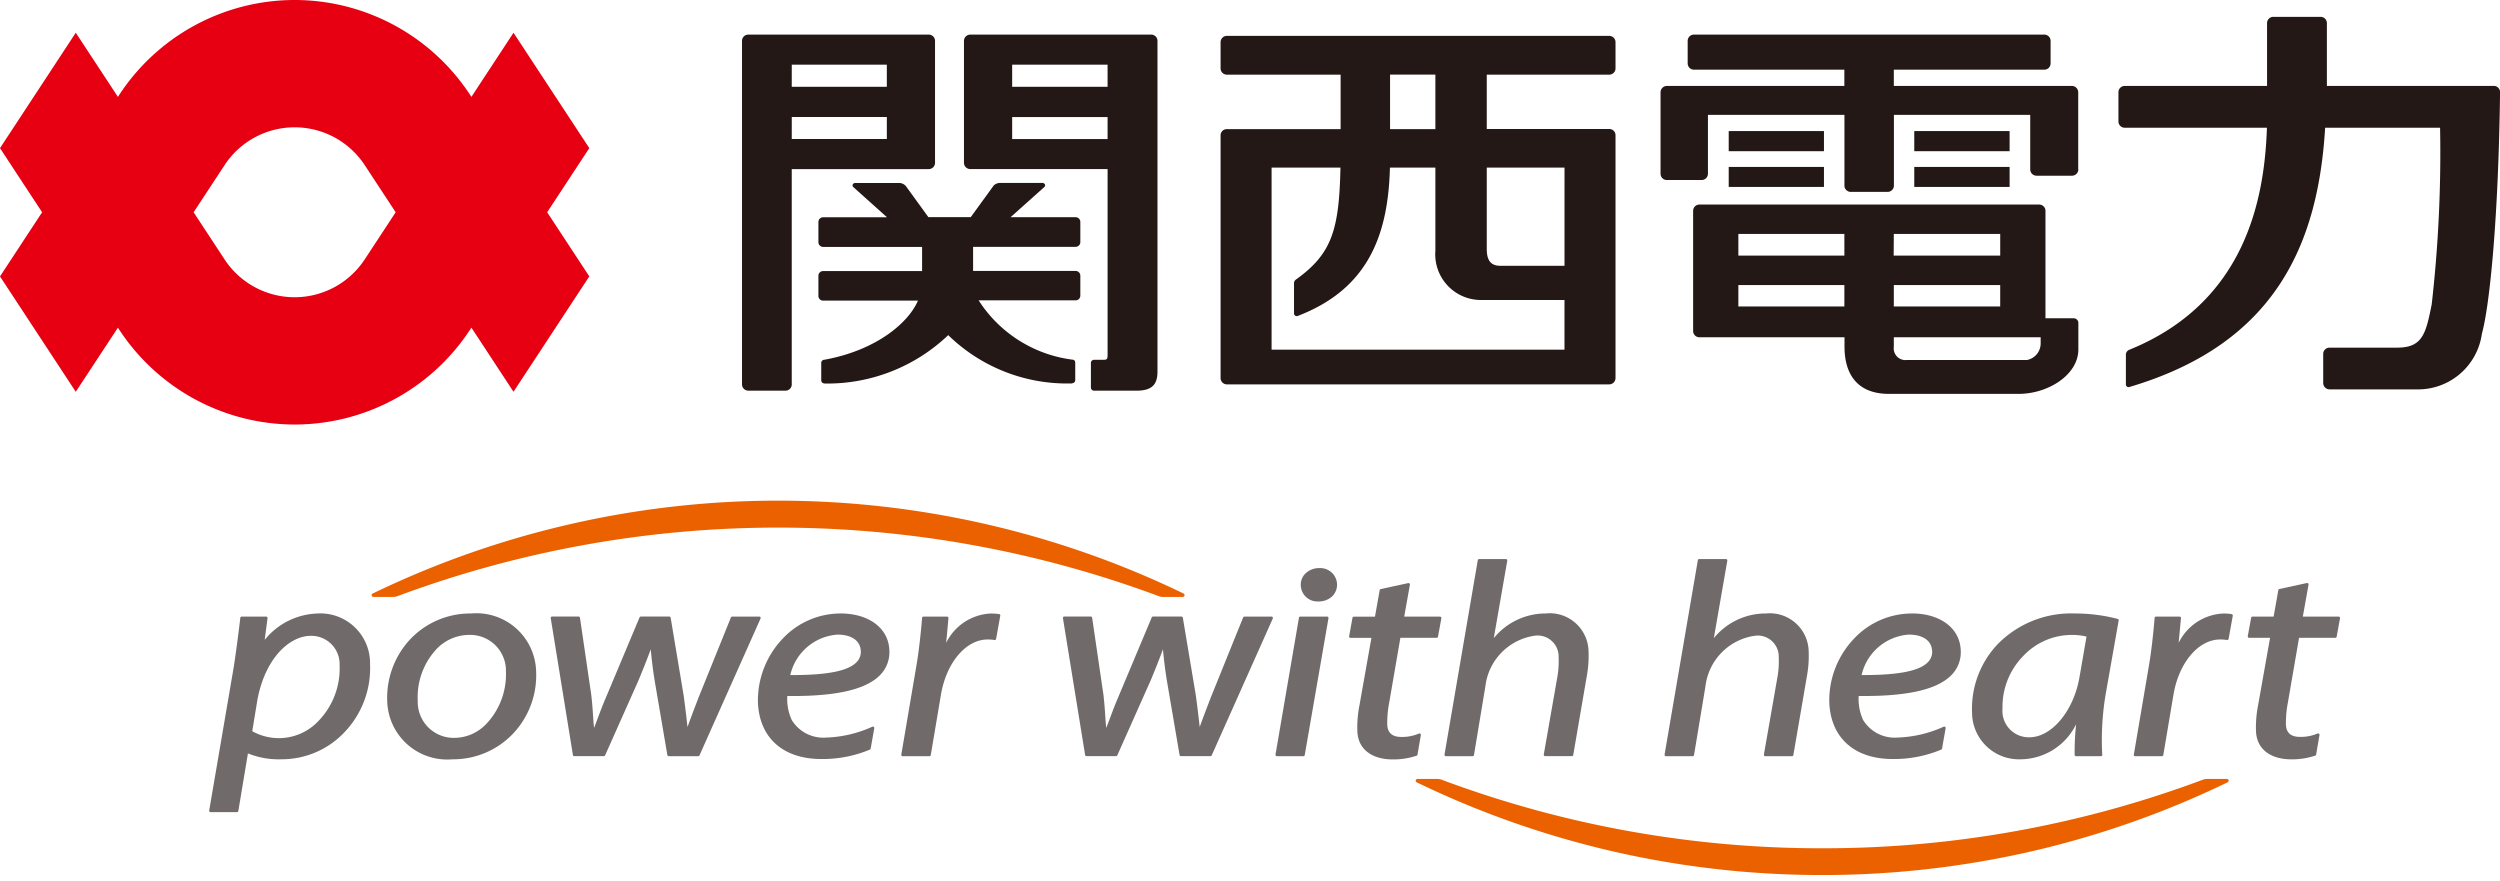 <svg xmlns="http://www.w3.org/2000/svg" xmlns:xlink="http://www.w3.org/1999/xlink" width="159" height="56" viewBox="0 0 159 56">
  <defs>
    <clipPath id="clip-path">
      <rect id="長方形_5470" data-name="長方形 5470" width="159" height="56" transform="translate(0)" fill="none"/>
    </clipPath>
  </defs>
  <g id="グループ_8064" data-name="グループ 8064" transform="translate(0)">
    <g id="グループ_8063" data-name="グループ 8063" clip-path="url(#clip-path)">
      <path id="パス_9541" data-name="パス 9541" d="M37.479,9.421l-4.82-7.339-2.678,4.08A13.352,13.352,0,0,0,18.74,0h0A13.351,13.351,0,0,0,7.5,6.162L4.819,2.082,0,9.421,2.678,13.5,0,17.581l4.819,7.337L7.5,20.839A13.351,13.351,0,0,0,18.739,27h0a13.35,13.35,0,0,0,11.242-6.163l2.678,4.079,4.82-7.337L34.8,13.5ZM23.194,16.5a5.33,5.33,0,0,1-8.91,0l-1.97-3,1.971-3a5.331,5.331,0,0,1,8.91,0l1.969,3Z" fill="#e60012"/>
      <path id="パス_9542" data-name="パス 9542" d="M62.524,25.014V11.323h8.713a.4.4,0,0,0,.4-.4V3.168a.4.4,0,0,0-.4-.4H59.755a.4.4,0,0,0-.394.4V25.014a.4.4,0,0,0,.394.4h2.371a.4.4,0,0,0,.4-.4m0-20.334h6.045V6.09H62.524Zm0,3.329h6.045v1.4H62.524ZM85.386,2.77H73.877a.4.4,0,0,0-.4.4v7.75a.4.4,0,0,0,.4.4h8.735V23.151c0,.318-.079.3-.387.3h-.474a.2.2,0,0,0-.2.2v1.565a.2.2,0,0,0,.2.2h2.689c1.032,0,1.345-.42,1.345-1.224V3.168a.4.4,0,0,0-.4-.4M82.612,9.414H76.543v-1.4h6.068Zm0-3.324H76.543V4.68h6.068ZM80.355,24.954a10.814,10.814,0,0,1-7.879-3.072A11.127,11.127,0,0,1,64.6,24.96v-.006a.2.2,0,0,1-.2-.2V23.648a.2.2,0,0,1,.2-.2v0c3.383-.618,5.38-2.408,5.95-3.76H64.52a.3.3,0,0,1-.3-.3V18.108a.3.3,0,0,1,.3-.3h6.294V16.272H64.52a.3.3,0,0,1-.3-.3V14.687a.3.3,0,0,1,.3-.3h4.062L66.433,12.46c-.088-.086-.037-.254.142-.254h2.734a.571.571,0,0,1,.475.2s0,0,.01.013l1.421,1.96h2.693l1.466-2.02a.606.606,0,0,1,.429-.157h2.651c.181,0,.227.169.142.254L76.44,14.383h4.138a.3.3,0,0,1,.3.3v1.284a.3.3,0,0,1-.3.3h-6.52V17.8h6.52a.3.3,0,0,1,.3.3v1.271a.3.3,0,0,1-.3.3H74.411a8.337,8.337,0,0,0,6.031,3.779.194.194,0,0,1,.113.176v1.116a.2.2,0,0,1-.2.2" transform="translate(-12.169 -0.568)" fill="#231815"/>
      <path id="パス_9543" data-name="パス 9543" d="M122.765,24.633V9.191a.394.394,0,0,0-.4-.4h-7.789V5.335h7.789a.4.4,0,0,0,.4-.393V3.269a.4.4,0,0,0-.4-.4H98.039a.4.4,0,0,0-.392.4V4.943a.4.4,0,0,0,.392.393h7.242V8.8H98.039a.392.392,0,0,0-.392.4V24.633a.4.4,0,0,0,.392.4h24.325a.4.4,0,0,0,.4-.4m-14.338-19.3h2.882V8.8h-2.882ZM119.52,22.826H100.891V11.246h4.38c-.083,3.935-.533,5.484-2.835,7.122a.289.289,0,0,0-.118.208v1.93a.173.173,0,0,0,.236.175c4.46-1.71,5.753-5.115,5.864-9.435h2.89v5.282a2.907,2.907,0,0,0,2.937,3.139h5.274v3.159Zm0-5.334h-4.07c-.6,0-.874-.321-.874-1.072V11.246h4.945Z" transform="translate(-20.018 -0.587)" fill="#231815"/>
      <path id="パス_9544" data-name="パス 9544" d="M137.179,8.905h6.058v1.278h-6.058Zm6.058,2.278h-6.058v1.275h6.058Zm11.807-2.278H148.98v1.278h6.065Zm0,2.278H148.98v1.275h6.065Zm4.364.153V6.442a.406.406,0,0,0-.4-.409H147.68V5h9.571a.4.4,0,0,0,.4-.4V3.168a.4.4,0,0,0-.4-.4H134.969a.4.4,0,0,0-.4.4V4.6a.4.4,0,0,0,.4.4h9.565V6.033h-11.29a.408.408,0,0,0-.4.409v5.176a.4.4,0,0,0,.4.4h2.214a.4.4,0,0,0,.4-.4V7.872h8.681v4.5a.4.4,0,0,0,.4.4h2.347a.4.4,0,0,0,.4-.4v-4.5h8.669v3.465a.405.405,0,0,0,.4.406h2.262a.405.405,0,0,0,.4-.406m0,9.779v1.672c0,1.631-1.938,2.831-3.8,2.831h-8.244c-2.252,0-2.829-1.552-2.829-2.989v-.611h-9.228a.4.4,0,0,1-.4-.4V13.978a.4.4,0,0,1,.4-.4h21.609a.4.4,0,0,1,.4.4V20.81h1.793a.3.3,0,0,1,.3.305M144.535,18.7h-6.742v1.36h6.742Zm0-3.252h-6.742v1.375h6.742Zm3.135,1.375h6.777V15.448H147.68Zm.01,3.238h6.766V18.7H147.68Zm9.339,2.366v-.407H147.68v.611a.743.743,0,0,0,.822.834h7.645a1.074,1.074,0,0,0,.872-1.037" transform="translate(-27.233 -0.568)" fill="#231815"/>
      <path id="パス_9545" data-name="パス 9545" d="M193.35,5.741H182.734c0-.087,0-.169,0-.255V1.747a.4.4,0,0,0-.4-.4h-3.005a.4.4,0,0,0-.4.4v3.42c0,.174,0,.374,0,.574h-9.06a.4.4,0,0,0-.392.409V8a.4.4,0,0,0,.392.4h9.052c-.154,4.493-1.336,11.132-8.791,14.137a.356.356,0,0,0-.179.258v1.915a.172.172,0,0,0,.242.173C179.5,22.128,182.18,15.745,182.623,8.4h7.311a85.429,85.429,0,0,1-.534,11.237c-.37,1.84-.569,2.749-2.189,2.749H182.9a.4.4,0,0,0-.4.4v1.848a.405.405,0,0,0,.4.406h5.513a4.1,4.1,0,0,0,4.179-3.539c.477-1.713,1.051-7.108,1.156-15.382a.4.4,0,0,0-.394-.381" transform="translate(-34.744 -0.276)" fill="#231815"/>
      <path id="パス_9546" data-name="パス 9546" d="M23.671,49.078a4.493,4.493,0,0,0-3.407,1.679l.18-1.38a.089.089,0,0,0-.021-.07.087.087,0,0,0-.067-.031H18.8a.088.088,0,0,0-.087.079c-.118,1.01-.272,2.164-.411,3.088l-1.569,9.168a.087.087,0,0,0,.087.1H18.5a.088.088,0,0,0,.087-.073l.611-3.66a5.2,5.2,0,0,0,2.144.373,5.478,5.478,0,0,0,4.012-1.737,5.9,5.9,0,0,0,1.611-4.307,3.165,3.165,0,0,0-3.291-3.232m1.355,3.349a4.784,4.784,0,0,1-1.3,3.442,3.458,3.458,0,0,1-4.256.7l.268-1.637C20.164,52.021,21.8,50.5,23.2,50.5a1.8,1.8,0,0,1,1.825,1.929" transform="translate(-3.429 -10.061)" fill="#716a6a"/>
      <path id="パス_9547" data-name="パス 9547" d="M36.313,49.079a5.255,5.255,0,0,0-3.866,1.63,5.45,5.45,0,0,0-1.469,3.981,3.813,3.813,0,0,0,4.132,3.663,5.257,5.257,0,0,0,3.863-1.626,5.4,5.4,0,0,0,1.475-3.933,3.8,3.8,0,0,0-4.135-3.716m1.023,6.959a2.814,2.814,0,0,1-2.054.951,2.285,2.285,0,0,1-2.364-2.361,4.475,4.475,0,0,1,1.135-3.22,2.88,2.88,0,0,1,2.131-.966,2.277,2.277,0,0,1,2.343,2.342,4.577,4.577,0,0,1-1.19,3.254" transform="translate(-6.349 -10.061)" fill="#716a6a"/>
      <path id="パス_9548" data-name="パス 9548" d="M57.4,49.368a.089.089,0,0,0-.075-.042H55.6a.09.09,0,0,0-.082.056l-2.034,5.034c-.27.7-.507,1.317-.726,1.932-.023-.188-.045-.381-.067-.581-.045-.4-.1-.855-.175-1.4L51.686,49.4a.09.09,0,0,0-.087-.076h-1.81a.088.088,0,0,0-.081.055l-2.121,5.051c-.207.478-.372.92-.518,1.309-.092.246-.175.467-.256.668-.03-.279-.046-.524-.064-.8-.023-.348-.049-.74-.11-1.286L45.918,49.4a.09.09,0,0,0-.087-.077H44.147a.084.084,0,0,0-.068.033.089.089,0,0,0-.02.072l1.41,8.7a.089.089,0,0,0,.087.076h1.881a.088.088,0,0,0,.08-.052l2.122-4.765c.3-.721.576-1.412.779-1.98.068.727.144,1.33.246,1.967l.812,4.757a.089.089,0,0,0,.087.074h1.877a.088.088,0,0,0,.08-.052l3.882-8.7a.084.084,0,0,0-.006-.084" transform="translate(-9.032 -10.112)" fill="#716a6a"/>
      <path id="パス_9549" data-name="パス 9549" d="M98.3,49.327H96.577a.089.089,0,0,0-.082.056L94.46,54.417c-.27.7-.508,1.317-.726,1.932-.023-.188-.045-.38-.068-.581-.045-.4-.1-.855-.174-1.4L92.661,49.4a.089.089,0,0,0-.087-.076h-1.81a.087.087,0,0,0-.081.055l-2.121,5.051c-.207.479-.372.92-.518,1.31-.092.246-.174.467-.256.667-.029-.278-.046-.524-.064-.8-.023-.348-.049-.74-.11-1.286L86.893,49.4a.09.09,0,0,0-.087-.077H85.122a.087.087,0,0,0-.067.032.092.092,0,0,0-.02.072l1.41,8.7a.091.091,0,0,0,.087.076h1.881a.09.09,0,0,0,.08-.053l2.122-4.765c.3-.722.576-1.413.78-1.98.068.728.143,1.33.246,1.968l.812,4.757a.089.089,0,0,0,.087.074h1.876a.091.091,0,0,0,.081-.053l3.884-8.7a.086.086,0,0,0-.006-.084.094.094,0,0,0-.078-.043" transform="translate(-17.432 -10.112)" fill="#716a6a"/>
      <path id="パス_9550" data-name="パス 9550" d="M78.326,49.116a4.036,4.036,0,0,0-.487-.037,3.326,3.326,0,0,0-2.882,1.871c.056-.553.1-1.072.147-1.576a.09.09,0,0,0-.023-.068.088.088,0,0,0-.066-.03h-1.5a.088.088,0,0,0-.087.083c-.1,1.181-.216,2.19-.37,3.084l-.953,5.61a.093.093,0,0,0,.019.072.09.09,0,0,0,.068.032h1.7a.088.088,0,0,0,.087-.075l.646-3.829c.339-2.04,1.588-3.521,2.97-3.521a2.716,2.716,0,0,1,.439.034.087.087,0,0,0,.1-.072L78.4,49.22a.087.087,0,0,0-.016-.067.08.08,0,0,0-.058-.037" transform="translate(-14.782 -10.061)" fill="#716a6a"/>
      <path id="パス_9551" data-name="パス 9551" d="M105.236,45.448a1.237,1.237,0,0,0-.9.366.99.99,0,0,0-.273.734,1.057,1.057,0,0,0,1.116,1.021,1.245,1.245,0,0,0,.9-.343,1.042,1.042,0,0,0,.291-.757,1.069,1.069,0,0,0-1.138-1.02" transform="translate(-21.333 -9.317)" fill="#716a6a"/>
      <path id="パス_9552" data-name="パス 9552" d="M105.317,49.327h-1.7a.089.089,0,0,0-.087.074l-1.491,8.7a.089.089,0,0,0,.02.072.1.1,0,0,0,.072.033h1.682a.088.088,0,0,0,.086-.076l1.509-8.7a.091.091,0,0,0-.018-.072.087.087,0,0,0-.068-.033" transform="translate(-20.917 -10.112)" fill="#716a6a"/>
      <path id="パス_9553" data-name="パス 9553" d="M122.069,48.186a4.256,4.256,0,0,0-3.376,1.57l.858-4.926a.1.1,0,0,0-.019-.074.088.088,0,0,0-.068-.032h-1.7a.091.091,0,0,0-.088.074l-2.116,12.36a.09.09,0,0,0,.02.072.088.088,0,0,0,.067.032h1.7a.087.087,0,0,0,.087-.075l.723-4.351A3.688,3.688,0,0,1,121.3,49.6a1.337,1.337,0,0,1,1.518,1.354,6.088,6.088,0,0,1-.067,1.185l-.878,5.017a.09.09,0,0,0,.019.072.088.088,0,0,0,.068.033h1.7a.088.088,0,0,0,.087-.075l.874-5.086a7.071,7.071,0,0,0,.1-1.5,2.471,2.471,0,0,0-2.658-2.422" transform="translate(-23.689 -9.169)" fill="#716a6a"/>
      <path id="パス_9554" data-name="パス 9554" d="M139.673,48.186a4.257,4.257,0,0,0-3.376,1.57l.858-4.926a.092.092,0,0,0-.019-.074.09.09,0,0,0-.068-.032h-1.7a.088.088,0,0,0-.087.074l-2.116,12.36a.093.093,0,0,0,.019.072.09.09,0,0,0,.068.032h1.7a.087.087,0,0,0,.087-.075l.723-4.351a3.688,3.688,0,0,1,3.147-3.233,1.336,1.336,0,0,1,1.517,1.354,5.973,5.973,0,0,1-.066,1.185l-.878,5.017a.085.085,0,0,0,.019.072.088.088,0,0,0,.068.033h1.7a.088.088,0,0,0,.087-.075l.874-5.086a7.071,7.071,0,0,0,.1-1.5,2.472,2.472,0,0,0-2.659-2.422" transform="translate(-27.298 -9.169)" fill="#716a6a"/>
      <path id="パス_9555" data-name="パス 9555" d="M167.024,49.423a10.767,10.767,0,0,0-2.709-.344,6.534,6.534,0,0,0-4.931,1.96,5.963,5.963,0,0,0-1.621,4.353,2.982,2.982,0,0,0,3.074,2.961,3.967,3.967,0,0,0,3.544-2.229,16.529,16.529,0,0,0-.094,1.946.089.089,0,0,0,.087.084h1.584a.091.091,0,0,0,.09-.089.136.136,0,0,0-.007-.036,17.541,17.541,0,0,1,.247-3.975l.8-4.531a.09.09,0,0,0-.062-.1M161.4,56.953a1.679,1.679,0,0,1-1.7-1.837,4.6,4.6,0,0,1,1.3-3.314,4.238,4.238,0,0,1,3.075-1.359,3.794,3.794,0,0,1,.967.106h0l-.44,2.542c-.36,2.166-1.764,3.863-3.2,3.863" transform="translate(-32.34 -10.061)" fill="#716a6a"/>
      <path id="パス_9556" data-name="パス 9556" d="M176.924,49.116a4.061,4.061,0,0,0-.486-.037,3.33,3.33,0,0,0-2.884,1.871c.058-.55.1-1.07.149-1.576a.09.09,0,0,0-.023-.068.087.087,0,0,0-.065-.03h-1.5a.088.088,0,0,0-.087.083c-.1,1.181-.216,2.19-.37,3.084l-.952,5.61a.093.093,0,0,0,.019.072.089.089,0,0,0,.068.032h1.7a.087.087,0,0,0,.087-.075l.645-3.829c.34-2.04,1.588-3.521,2.97-3.521a2.653,2.653,0,0,1,.438.034.09.09,0,0,0,.1-.072L177,49.22a.092.092,0,0,0-.076-.1" transform="translate(-34.994 -10.061)" fill="#716a6a"/>
      <path id="パス_9557" data-name="パス 9557" d="M65.886,49.079A5.04,5.04,0,0,0,62.2,50.688a5.69,5.69,0,0,0-1.565,4.074c.1,2.237,1.608,3.573,4.027,3.573a7.758,7.758,0,0,0,3.093-.6.086.086,0,0,0,.05-.066l.227-1.293A.092.092,0,0,0,68,56.29a.1.1,0,0,0-.091-.01,7.674,7.674,0,0,1-2.933.69,2.352,2.352,0,0,1-2.193-1.12,3.213,3.213,0,0,1-.282-1.522l.354,0c2.885,0,4.707-.444,5.572-1.358a2.068,2.068,0,0,0,.564-1.579c-.063-1.385-1.31-2.314-3.105-2.314m1.29,2.375a.931.931,0,0,1-.262.716c-.534.564-1.844.828-4.123.828h-.1a3.316,3.316,0,0,1,3-2.573c.9,0,1.452.385,1.482,1.03" transform="translate(-12.429 -10.061)" fill="#716a6a"/>
      <path id="パス_9558" data-name="パス 9558" d="M151.593,49.079a5.043,5.043,0,0,0-3.686,1.609,5.686,5.686,0,0,0-1.564,4.074c.1,2.237,1.608,3.573,4.027,3.573a7.751,7.751,0,0,0,3.093-.6.086.086,0,0,0,.051-.066l.227-1.293a.09.09,0,0,0-.033-.087.094.094,0,0,0-.091-.01,7.67,7.67,0,0,1-2.933.69,2.351,2.351,0,0,1-2.192-1.12,3.2,3.2,0,0,1-.282-1.522l.354,0c2.885,0,4.707-.444,5.572-1.358a2.068,2.068,0,0,0,.564-1.579c-.064-1.385-1.312-2.314-3.106-2.314m1.289,2.375a.928.928,0,0,1-.262.716c-.534.564-1.844.828-4.124.828h-.1a3.316,3.316,0,0,1,3-2.573c.9,0,1.452.385,1.482,1.03" transform="translate(-29.999 -10.061)" fill="#716a6a"/>
      <path id="パス_9559" data-name="パス 9559" d="M113.708,48.776h-2.275l.362-2.03a.089.089,0,0,0-.106-.1l-1.748.378a.09.09,0,0,0-.068.072l-.3,1.685h-1.343a.088.088,0,0,0-.087.074l-.213,1.169a.089.089,0,0,0,.087.106h1.331l-.763,4.3a7.134,7.134,0,0,0-.132,1.658c.051,1.111.9,1.773,2.261,1.773a4.622,4.622,0,0,0,1.507-.238.087.087,0,0,0,.057-.068l.213-1.24a.089.089,0,0,0-.12-.1,2.748,2.748,0,0,1-1.126.216c-.567,0-.867-.258-.89-.77a6.628,6.628,0,0,1,.118-1.383l.716-4.151h2.307a.087.087,0,0,0,.086-.073l.214-1.169a.088.088,0,0,0-.018-.072.084.084,0,0,0-.068-.033" transform="translate(-22.125 -9.561)" fill="#716a6a"/>
      <path id="パス_9560" data-name="パス 9560" d="M185.666,48.809a.088.088,0,0,0-.068-.033h-2.276l.363-2.031a.093.093,0,0,0-.026-.08.091.091,0,0,0-.08-.023l-1.747.378a.09.09,0,0,0-.068.072l-.3,1.685h-1.342a.087.087,0,0,0-.087.073l-.214,1.169a.091.091,0,0,0,.088.106h1.33l-.764,4.3a7.168,7.168,0,0,0-.131,1.657c.051,1.111.9,1.774,2.261,1.774a4.643,4.643,0,0,0,1.507-.238.086.086,0,0,0,.056-.068l.214-1.241a.093.093,0,0,0-.031-.084.094.094,0,0,0-.089-.014,2.726,2.726,0,0,1-1.125.216c-.568,0-.867-.258-.89-.769a6.672,6.672,0,0,1,.119-1.383l.716-4.151h2.306a.086.086,0,0,0,.086-.073l.214-1.169a.087.087,0,0,0-.019-.072" transform="translate(-36.862 -9.561)" fill="#716a6a"/>
      <path id="パス_9561" data-name="パス 9561" d="M81.354,45.954a59.241,59.241,0,0,0-51.542,0,.128.128,0,0,0-.081.138.123.123,0,0,0,.131.086h1.212a.97.97,0,0,0,.4-.087,69.38,69.38,0,0,1,48.216,0,.964.964,0,0,0,.4.087H81.3a.125.125,0,0,0,.131-.086.129.129,0,0,0-.081-.138" transform="translate(-6.094 -8.213)" fill="#eb6100"/>
      <path id="パス_9562" data-name="パス 9562" d="M164.965,62.4a.125.125,0,0,0-.131-.086h-1.212a.979.979,0,0,0-.4.087,68.874,68.874,0,0,1-24.1,4.323A68.879,68.879,0,0,1,115,62.4a.973.973,0,0,0-.4-.087h-1.212a.125.125,0,0,0-.131.086.13.13,0,0,0,.081.139,59.12,59.12,0,0,0,12.35,4.358,59.453,59.453,0,0,0,13.42,1.53h0a59.454,59.454,0,0,0,13.419-1.53,59.067,59.067,0,0,0,12.351-4.359.129.129,0,0,0,.081-.139" transform="translate(-23.218 -12.774)" fill="#eb6100"/>
    </g>
  </g>
</svg>

